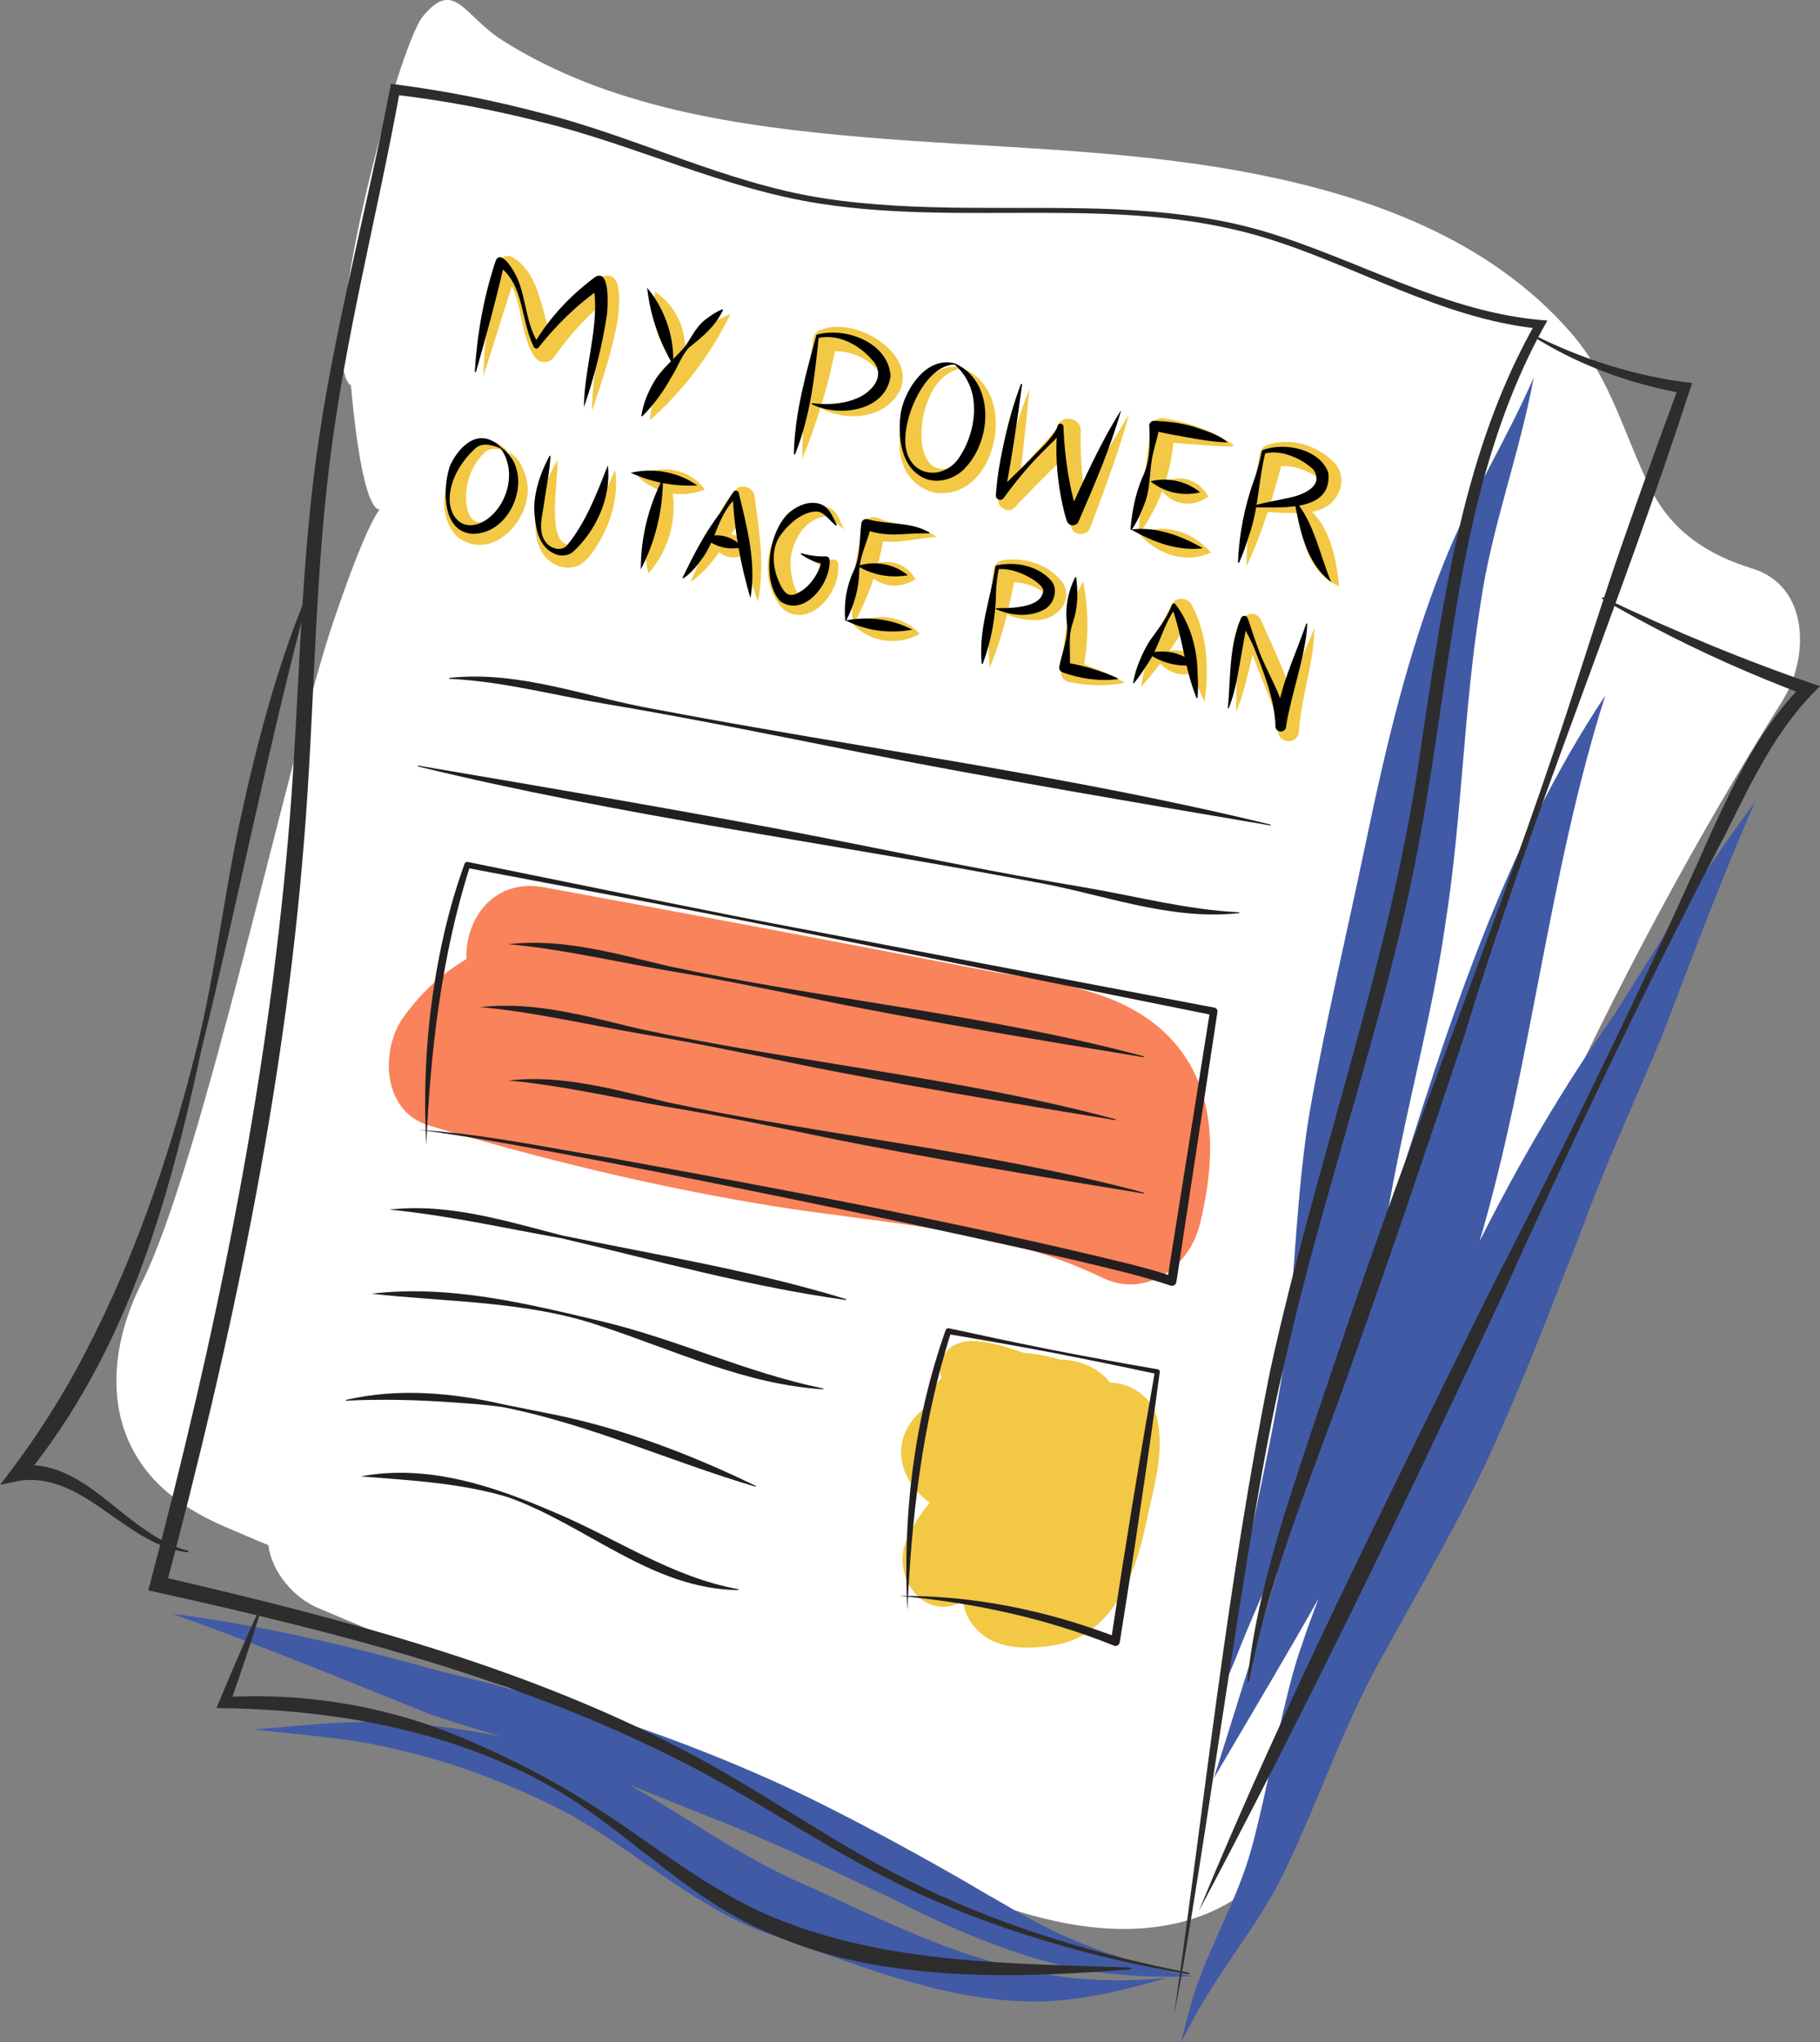 <svg xmlns="http://www.w3.org/2000/svg" id="uuid-379092a0-0994-41f3-ad4d-06c43952ded7" viewBox="0 0 225.24 252.72"><rect x="0" y="0" width="225.24" height="252.72" fill="#808080" stroke="none"/><defs><style>.uuid-da4749fb-7bf2-4fbe-86ff-5e138f0c2454{fill:#231f20;}.uuid-e626d4d6-96ba-45b6-8c89-42ee30a9d5ef{fill:#fff;}.uuid-1b017590-85cc-47f5-a0ba-a706a86ae7b1{fill:#415aa5;}.uuid-bfdfa6e2-fdfd-4614-8896-fba24b73788f{fill:#2d2d2d;}.uuid-c794d558-8368-4a3a-b019-16e5eaa42416{fill:#f9835a;}.uuid-668bbed5-c24e-4058-ad19-24843f93d62e{fill:#f2c844;}</style></defs><path class="uuid-e626d4d6-96ba-45b6-8c89-42ee30a9d5ef" d="M220.65,86.62c3.16-5.03,3.45-14.03-3.82-16.27-5.49-1.69-9.92-4.57-12.53-9.83-3.32-6.67-4.89-13.62-9.94-19.4-10.12-11.59-24.92-16.89-39.67-19.72-15.86-3.04-32.07-3.06-48.12-4.45-15.15-1.31-31.3-3.64-44.4-11.96-4.78-3.04-5.93-7.72-9.84-2.96-3.17,3.86-13.34,42.47-8.9,45.68,2.83,31.48,7.9-.59-2.23,29.39-5.26,15.57-16.27,67.07-23.66,81.66-3.67,7.24-4.8,16.12.38,22.99,2.7,3.57,6.64,5.87,10.71,7.54.27.11,3.21,1.39,4.58,1.94.41,3.31,3.15,6.51,6.11,7.76,17.39,7.34,34.79,14.69,52.18,22.03,16.21,6.84,37.51,21.87,55.56,16.62,18.14-5.28,19.12-29.25,24.24-45.04,5.68-17.49,12.36-34.66,20-51.39,8.59-18.8,18.35-37.1,29.37-54.6Z"></path><path class="uuid-1b017590-85cc-47f5-a0ba-a706a86ae7b1" d="M196.19,150.99c2.89-7.73,6.36-15.22,9.53-22.84,3.71-9.69,7.31-19.41,11.49-28.91-6.97,9.35-13.57,20.25-17.54,26.5-6.26,8.86-11.7,18.22-16.56,27.88,6.52-22.2,8.53-45.47,15.56-67.55-12.6,18.93-19.47,40.78-26.21,62.31-.33,1.05-.67,2.1-1,3.16.57-3.14,1.14-6.27,1.8-9.39,1.9-9.3,4.29-18.51,5.63-27.92,2.06-13.09,2.23-26.39,4.33-39.46,1.37-9.54,4.85-18.6,6.59-28.06-3.36,7.77-7.95,14.97-11.08,22.84-4.54,11.28-7.28,23.15-9.76,35.01-2.29,10.98-4.91,21.9-6.87,32.94-1.18,7.03-1.6,14.16-2.14,21.26-.91,15.85-6.01,31.06-7.72,46.82-.09.65-.18,1.31-.28,1.96.27-.63.53-1.25.8-1.88,1.98-5.07,4.22-10.04,6.44-15.02-1.7,5.99-3.49,12.03-5.93,19.72-1.01,3.25-2.03,6.5-3.06,9.74.57-.98,1.14-1.95,1.72-2.93,3.77-6.41,7.59-12.84,11.26-19.33-.74,1.92-1.46,3.86-2.1,5.82-2.05,5.49-4.44,18.84-6.25,25.26-1.64,5.93-4.8,11.27-6.8,17.07-.75,2.21-1.32,4.47-1.85,6.74.53-1.05,1.08-2.09,1.65-3.13,3.72-6.73,8.18-11.68,11.32-18.38,4.29-8.97,7.41-18.49,12.42-27.12,4.36-7.95,8.97-15.78,12.77-24.02,4.37-9.52,8.02-19.35,11.87-29.09Z"></path><path class="uuid-bfdfa6e2-fdfd-4614-8896-fba24b73788f" d="M189.59,41.33c6.21,3.15,12.92,5.28,19.83,6.08,0,0-.28.83-.28.83-8.72,26.81-19.65,52.83-27.87,79.81-4.46,13.37-8.95,26.72-13.71,39.98-4.61,13.29-10.32,26.23-12.99,40.1,0,0-.2-.03-.2-.03.71-7.04,2.52-13.93,4.58-20.68,2.14-6.73,4.39-13.4,6.66-20.07,8.91-26.74,19.68-52.83,28.44-79.61,2.18-6.7,4.28-13.43,6.59-20.09,2.31-6.66,4.7-13.28,7.15-19.89l.57.94c-6.68-1.18-13.16-3.57-18.87-7.21,0,0,.1-.17.1-.17h0Z"></path><path class="uuid-bfdfa6e2-fdfd-4614-8896-fba24b73788f" d="M198.33,73.9c8.76,4.17,17.73,7.91,26.92,11.03-5.37,5.09-8.51,11.89-11.85,18.58-9.54,18.17-19.21,38.54-27.61,57.13-11.91,25.57-24.2,50.95-37.43,75.88,10.55-25.65,23.57-51.39,35.96-76.59,9.33-18.1,19.29-38.41,27.57-57.15,2.99-6.42,6.12-13.04,11.29-18.08,0,0,.3,1.35.3,1.35-6.55-2.46-12.96-5.3-19.14-8.57-2.06-1.09-4.1-2.21-6.1-3.4l.09-.18h0Z"></path><path class="uuid-bfdfa6e2-fdfd-4614-8896-fba24b73788f" d="M38.21,73.53c-4.97,18.62-8.64,37.47-13.23,56.18-3.05,14.11-6.75,28.39-13.85,41.13-2.35,4.26-5.08,8.32-8.16,12.09l-.89-1.49c6.57-1,11.11,4.71,16,7.97,1.6,1.11,3.33,2.05,5.24,2.52l-.04.2c-7.72-.81-12.85-10.03-20.87-8.87,0,0-2.4.5-2.4.5,3.44-4.4,6.57-9.07,9.26-13.96,6.91-12.6,11.64-26.28,15.11-40.24,2.3-9.35,3.36-18.95,5.41-28.37,2.06-9.41,4.51-18.81,8.24-27.73,0,0,.19.07.19.07h0Z"></path><path class="uuid-1b017590-85cc-47f5-a0ba-a706a86ae7b1" d="M132.31,244.77c-11.2-1.51-18.91-5.13-31.15-10.83-9.28-3.93-13.61-7.45-23.16-13.01,4.14,1.67,8.28,3.35,12.45,4.98,6.8,2.84,13.48,5.96,20.12,9.15,9.03,4.56,18.64,8.73,28.72,9.36,2.75.23,5.5.3,8.21.15-1.69-.29-4.86-1.08-5.84-1.39-4.27-1.23-8.48-2.75-12.45-4.78-4.49-2.38-3.17-1.76-7.81-4.38.25.14.5.28.75.43-5.81-3.46-17.41-9.95-26.3-13.97-14.77-6.62-27.1-10.25-41.23-13.61-10.99-3.09-22.09-5.7-33.32-7.15,10.75,3.82,21.31,8.17,31.89,12.42,2.98,1.06,6.03,1.92,9.05,2.85-5.11-1.13-10.35-1.68-15.46-1.86-5.17-.13-10.23.53-15.31.9,5.64.71,11.33.99,16.93,2.32,4.73,1.13,7.32,1.83,12.39,3.76,4.62,1.79,9.19,4.06,11.03,5.19-.89-.52-1.02-.57-.03,0,7.55,4.48,14.16,10.47,22.46,13.73,11.42,3.92,23.14,9.07,35.16,8.66,5.2-.25,10.18-1.47,14.97-2.92-.32.03-.64.07-.96.1-4.1.34-7.39.25-11.13-.1Z"></path><path class="uuid-da4749fb-7bf2-4fbe-86ff-5e138f0c2454" d="M48.24,149.7c7.29-.83,14.37,1.42,21.33,3.2,11.76,2.43,23.63,4.35,35.14,7.88.06.02.04.12-.02.11-11.93-1.65-23.5-4.9-35.2-7.64-7.23-1.29-14.2-2.86-21.26-3.54h0Z"></path><path class="uuid-da4749fb-7bf2-4fbe-86ff-5e138f0c2454" d="M45.97,160.11c9.64-1.14,19.14,1.2,28.46,3.41,9.35,2.22,18.01,6.39,27.43,8.31.06,0,.05.12-.01.11-9.65-.6-18.53-4.89-27.58-7.85-9.02-3.1-19.2-2.94-28.29-3.98h0Z"></path><path class="uuid-da4749fb-7bf2-4fbe-86ff-5e138f0c2454" d="M42.83,173.25c6.43-1.5,13.2-.89,19.58.58,0,0,6.43,1.29,6.43,1.29,8.58,1.79,16.81,4.95,24.68,8.77.06.03.02.12-.04.1-10.45-3.09-20.43-7.68-31.13-9.82-1.88-.31-4.57-.49-6.49-.62-4.32-.31-8.64-.41-13.01-.2-.06,0-.08-.1-.01-.11h0Z"></path><path class="uuid-da4749fb-7bf2-4fbe-86ff-5e138f0c2454" d="M44.64,182.72c8.33-1.57,16.54,1.22,24.1,4.5,7.59,3.2,14.42,7.98,22.63,9.46.06,0,.06.11-.01.11-10.71-.1-18.87-8.1-28.51-11.5-5.84-1.78-12.43-2.11-18.21-2.57h0Z"></path><path class="uuid-668bbed5-c24e-4058-ad19-24843f93d62e" d="M141.8,188.77c.86-4.48,2.54-9.18,1.26-13.73-.89-2.44-3.28-3.88-5.69-3.93-1.31-1.77-3.82-2.85-6.16-2.84-.93-.26-1.86-.51-2.81-.64-.53-.09-1.07-.15-1.61-.19-3.28-1.05-9.12-3.29-10.44,1.37-.06.6,0,1.18.16,1.74-1.02,1.07-1.77,2.38-2.13,3.77-.03.02-.07.04-.1.06-4.45,3.72-3.04,8.8.79,11.62-1.19,1.42-2.22,2.95-2.91,4.7-1.9,4.5,2.29,10.16,7.04,7.46.13,1.24.66,2.46,1.65,3.46,2.35,2.59,6.36,2.53,9.56,2,7.15-1.11,10.07-8.58,11.37-14.87Z"></path><path class="uuid-bfdfa6e2-fdfd-4614-8896-fba24b73788f" d="M145.33,249.19c3.8-26.55,6.56-53.27,11.87-79.59,5.72-26.19,15.18-51.46,18.79-78.09,2.68-17.6,5.12-35.9,14.11-51.64,0,0,.43.82.43.82-12.31-1.24-22.96-8.02-34.6-11.45-17.67-5.15-36.32-1.24-54.33-4.02-12.09-1.84-23.17-7.38-34.98-10.21-5.87-1.49-11.83-2.59-17.83-3.3,0,0,.71-.52.71-.52-2.8,15.42-6.8,30.58-8.7,46.04-1.92,15.46-1.88,31.13-3.17,46.77-2.47,31.27-9.05,62.06-17.09,92.32,0,0-.75-1.23-.75-1.23,22.27,5.17,44.75,10.95,65.11,21.66,10.2,5.33,19.4,12.24,29.74,17.05,10.3,4.88,21.33,8.17,32.54,10.36,0,0-.04.2-.04.2-11.26-1.96-22.39-5.04-32.87-9.75-10.52-4.71-19.84-11.53-29.99-16.64-20.38-10.37-42.69-15.99-64.92-20.92,0,0-1.01-.23-1.01-.23,0,0,.27-1.01.27-1.01,7.99-30.17,14.35-60.86,17.03-91.98,1.37-15.53,1.37-31.23,3.43-46.82,2.08-15.6,6.25-30.73,9.19-46.05,0,0,.11-.59.11-.59,0,0,.59.08.59.08,6.05.78,12.05,1.96,17.95,3.52,11.79,2.94,22.78,8.65,34.82,10.54,12.01,1.88,24.23.88,36.35,1.39,6.07.29,12.19.94,18.07,2.65,11.87,3.47,22.83,10.27,35.34,11.12-6.76,11.89-9.74,25.44-11.81,38.85-1.42,8.83-2.53,17.71-4.21,26.5-2.5,13.2-6.39,26.11-10.05,39-2.44,8.59-4.83,17.19-6.74,25.9-4.25,17.7-9.8,61.32-13.35,79.27h0Z"></path><path class="uuid-da4749fb-7bf2-4fbe-86ff-5e138f0c2454" d="M112.3,199.41c-.62-11.74.8-23.69,4.73-34.79.06-.17.24-.27.41-.23,4.29.93,8.58,1.85,12.89,2.7,4.31.84,8.63,1.63,12.96,2.38.16.03.27.18.24.34-.75,5.58-1.54,11.16-2.38,16.73-.8,5.57-1.68,11.14-2.57,16.7-.05.3-.33.51-.63.46-8.48-3.43-17.57-5.38-26.63-6.18,9.1-.11,18.38,1.83,26.92,5.11,0,0-.75.43-.75.43,1.68-11.14,3.49-22.26,5.44-33.35,0,0,.24.34.24.34-4.29-.92-8.59-1.8-12.91-2.64-4.31-.82-8.64-1.58-12.97-2.31,0,0,.42-.24.42-.24-3.58,11.16-4.93,23.19-5.42,34.54h0Z"></path><path class="uuid-c794d558-8368-4a3a-b019-16e5eaa42416" d="M148.49,151.54c2-8.19,2.34-17.36-4.27-23.68-6.08-5.82-15.49-6.46-23.38-7.98-17.83-3.44-35.67-6.79-53.52-10.07-6.25-1.15-9.77,3.94-9.6,8.89-2.97,1.77-5.64,4.16-7.81,7.21-2.85,4-2.64,11.64,3.14,13.37,13.99,4.19,28.15,7.64,42.57,9.98,13.74,2.22,28.08,2.7,40.8,8.87,5.42,2.63,10.78-1.36,12.06-6.58Z"></path><path class="uuid-da4749fb-7bf2-4fbe-86ff-5e138f0c2454" d="M52.76,141.7c-.49-8.81.25-17.7,2.23-26.3.67-2.87,1.49-5.71,2.5-8.49.06-.17.24-.27.42-.23,7.71,1.57,27.15,5.54,34.6,7,7.49,1.45,49.39,9.43,57.79,11.03.25.05.41.28.37.53,0,0-5.08,33.41-5.08,33.41-.05.31-.34.53-.65.48-3.72-1.26-7.68-2.15-11.53-3.08-18.06-4.13-40.01-8.69-58.15-12.19-6.84-1.29-16.7-3.21-23.47-4.03,7.85.48,15.77,2.18,23.58,3.45,21.45,3.9,42.9,7.9,64.09,13.07,1.93.5,3.84.97,5.77,1.68l-.78.45,5.3-33.37.37.53c-16.03-3.21-53.72-10.93-69.23-13.86,0,0-23.13-4.37-23.13-4.37,0,0,.42-.24.42-.24-3.56,11.08-4.95,23.27-5.42,34.54h0Z"></path><path class="uuid-bfdfa6e2-fdfd-4614-8896-fba24b73788f" d="M32.35,199.11c-1.22,3.97-2.54,7.92-3.91,11.84,0,0-.65-.91-.65-.91,10.07-.59,20.29,1.14,29.57,5.09,4.62,1.98,9.14,4.16,13.43,6.76,8.57,4.99,16.11,11.87,25.33,15.57,13.91,5.62,29.02,5.52,43.88,6.05,0,0,0,.2,0,.2-9.95.81-20.03,1.25-30.06-.28-5-.72-9.95-2.08-14.61-4.13-9.4-3.85-16.49-11.46-24.9-16.84-12.93-8.1-28.58-10.93-43.64-11.07,1.71-4.15,3.48-8.27,5.35-12.34,0,0,.19.07.19.07h0Z"></path><path class="uuid-da4749fb-7bf2-4fbe-86ff-5e138f0c2454" d="M62.91,116.86c6.71-.79,13.32,1.17,19.76,2.7,19.53,4.17,39.54,5.98,58.87,11.17.06.01.04.12-.02.11-11.68-1.91-27.92-4.59-39.34-6.94-6.52-1.37-13.04-2.69-19.62-3.79-6.52-1.12-13.38-2.72-19.65-3.25h0Z"></path><path class="uuid-da4749fb-7bf2-4fbe-86ff-5e138f0c2454" d="M55.62,83.9c8.71-.96,17.03,2.42,25.48,3.88,25.36,4.83,51.02,8.14,76.13,14.27.07.01.04.12-.02.11-15.09-2.57-36.05-6.12-50.83-9.06-10.47-2.09-21.16-4.26-31.71-6.03-6.32-1.08-12.61-2.76-19.04-3.06-.06,0-.07-.1,0-.11h0Z"></path><path class="uuid-da4749fb-7bf2-4fbe-86ff-5e138f0c2454" d="M153.35,113.01c-8.71.96-17.03-2.42-25.48-3.88-25.36-4.83-51.02-8.14-76.13-14.27-.07-.01-.04-.12.02-.11,15.09,2.57,36.05,6.12,50.83,9.06,10.47,2.09,21.16,4.26,31.71,6.03,6.32,1.08,12.61,2.76,19.04,3.06.06,0,.07.1,0,.11h0Z"></path><path class="uuid-da4749fb-7bf2-4fbe-86ff-5e138f0c2454" d="M59.43,124.65c6.71-.79,13.32,1.17,19.76,2.7,19.53,4.17,39.54,5.98,58.87,11.17.06.01.04.12-.02.11-11.68-1.91-27.92-4.59-39.34-6.94-6.52-1.37-13.05-2.69-19.62-3.79-6.52-1.12-13.38-2.72-19.65-3.25h0Z"></path><path class="uuid-da4749fb-7bf2-4fbe-86ff-5e138f0c2454" d="M62.91,133.73c6.71-.79,13.32,1.17,19.76,2.7,19.53,4.17,39.54,5.98,58.87,11.17.06.01.04.12-.02.11-11.68-1.91-27.92-4.59-39.34-6.94-6.52-1.37-13.04-2.69-19.62-3.79-6.52-1.12-13.38-2.72-19.65-3.25h0Z"></path><path class="uuid-668bbed5-c24e-4058-ad19-24843f93d62e" d="M59.82,46.53c.12-4.7.85-9.35,1.88-13.93.16-.79,1.12-1.18,1.78-.73,3.66,2.2,3.47,7.54,5.18,10.66,0,0-2.54-.09-2.54-.09,1.1-1.6,2.34-3.1,3.73-4.46,1.39-1.38,2.95-2.59,4.57-3.67,2.8-1.25,2.19,3.63,2.06,5.08-.67,3.97-1.95,7.67-3.21,11.46-.04-4.93,1.73-10.38.59-15.12,0,0,2.02.75,2.02.75-2.81,2.16-5.25,4.77-7.27,7.67-.47.69-1.41.87-2.09.4-.97-.9-1.29-2.4-1.64-3.52-.62-2.44-.84-5.56-2.72-7.1,0,0,1.9-.66,1.9-.66-1.48,4.41-2.79,8.83-4.24,13.27h0Z"></path><path class="uuid-668bbed5-c24e-4058-ad19-24843f93d62e" d="M81.08,36.14c3.1,2.01,4.52,6.1,3.21,9.57-2.69-2.45-3.9-5.99-3.21-9.57h0Z"></path><path class="uuid-668bbed5-c24e-4058-ad19-24843f93d62e" d="M90.4,38.89c-2.5,5.05-5.76,9.37-9.97,13.12.5-5.74,4.58-11.08,9.97-13.12h0Z"></path><path class="uuid-668bbed5-c24e-4058-ad19-24843f93d62e" d="M99.3,56.73c-.06-3.61.45-7.55.88-11.14,0,0,.46-3.63.46-3.63.07-.58.49-1.03,1.01-1.18,5.2-1.9,13.89,4.68,8.25,9.35-2.4,1.89-5.93,1.68-8.41.37,2.82.16,7.13-.44,7.65-3.57-.67-2.39-4.38-3.9-6.65-3.35,0,0,1.05-1.19,1.05-1.19-.9,4.92-2.34,9.7-4.23,14.33h0Z"></path><path class="uuid-668bbed5-c24e-4058-ad19-24843f93d62e" d="M119.13,45.57c-4.12.49-5.77,6.89-4.85,10.26.55,1.82,1.71,2.58,3.29,2.03,1.75-.67,2.57-2.53,3.23-4.35.91-2.74.55-5.82-1.68-7.93,1.52.52,2.75,1.84,3.45,3.39,2.09,4.81-.86,13.03-7.07,11.97-6.14-1.8-4.72-10.48-.94-13.91,1.15-1.13,2.97-2.05,4.56-1.45h0Z"></path><path class="uuid-668bbed5-c24e-4058-ad19-24843f93d62e" d="M127.41,48.11c-.45,4.67-1.02,9.26-1.41,13.91,0,0-2.17-.96-2.17-.96,2-2.74,4.91-5.55,6.93-7.98-.04.09-.05.19-.04.28l3.02.08c-.08,3.63.27,7.44,1.22,10.95,0,0-2.38-.12-2.38-.12,2.2-4.35,4.53-8.83,7.13-12.94-.32,1.2-.69,2.38-1.06,3.55-1.08,3.39-2.45,7.08-3.73,10.42-.36,1.07-2,1.05-2.34-.01-.7-1.94-1.19-3.93-1.49-5.95-.3-2.01-.43-4.03-.35-6.09.1-1.98,3.05-1.87,3.02.11-.08,1.4-1.29,2.35-2.13,3.29-1.96,1.95-4.14,4.08-6,6.11-.79.88-2.32.06-2.06-1.07.88-4.63,2.07-9.21,3.85-13.58h0Z"></path><path class="uuid-668bbed5-c24e-4058-ad19-24843f93d62e" d="M140.96,66.06c.06-4.39,1-8.73,1.42-13.04.08-.8.83-1.38,1.63-1.25,2.37.37,4.7,1.06,6.82,2.19,2.44,1.36,2.47,1.41-.34,1.22-1.55-.06-5.22-.37-6.81-.49,0,0,1.64-1.37,1.64-1.37-.18,4.59-1.63,9.05-4.34,12.74h0Z"></path><path class="uuid-668bbed5-c24e-4058-ad19-24843f93d62e" d="M143.37,60.1c2.05-1.61,4.97-.98,6.15,1.36-2.14,1.59-4.88.97-6.15-1.36h0Z"></path><path class="uuid-668bbed5-c24e-4058-ad19-24843f93d62e" d="M140.96,66.06c3.14-1.46,6.7-.21,8.9,2.32-3.14,1.48-6.69.2-8.9-2.32h0Z"></path><path class="uuid-668bbed5-c24e-4058-ad19-24843f93d62e" d="M154.26,70.14c.03-4.73.75-9.41,1.66-14.03.09-.47.42-.83.83-1,2.94-1.06,6.18-.05,8.37,2.12,1.85,2.01.59,5.08-1.77,5.84-.94.36-1.84.39-2.66.43-1.63,0-3.26-.05-4.92-.23,2.11-.89,4.69-1.14,6.65-2.18.78-.52,1.31-1.28.58-1.98-1.17-1.02-3.84-1.77-5.14-1.28,0,0,.92-1.04.92-1.04-1.16,4.55-2.53,9.07-4.53,13.34h0Z"></path><path class="uuid-668bbed5-c24e-4058-ad19-24843f93d62e" d="M161.15,62.31c3.38,2.34,4.17,6.39,4.58,10.25-3.92-1.62-5.04-6.37-4.58-10.25h0Z"></path><path class="uuid-668bbed5-c24e-4058-ad19-24843f93d62e" d="M79,59.02c2.67-1.71,6.37-1.02,8.22,1.56-2.87,1.16-5.97.56-8.22-1.56h0Z"></path><path class="uuid-668bbed5-c24e-4058-ad19-24843f93d62e" d="M107.05,70.55c1.97-1.72,5.01-1.18,6.23,1.14-2.14,1.39-4.72.91-6.23-1.14h0Z"></path><path class="uuid-668bbed5-c24e-4058-ad19-24843f93d62e" d="M62.92,55.94c-1-.38-2.32-.68-3.07.19-1.54,1.54-2.31,3.78-2.15,5.9.13,2.05,1.02,3.18,2.85,2.31,2.88-1.38,4.23-5.61,2.36-8.4,1.23.58,1.9,1.96,2.21,3.25,1.26,4.43-3.89,10.54-8.38,7.37-2.42-2.22-2.06-6-.63-8.59,1.42-2.51,4.43-4.84,6.8-2.03h0Z"></path><path class="uuid-668bbed5-c24e-4058-ad19-24843f93d62e" d="M68.99,56.96c.15,2.3-1.46,10.2,1.41,10.45,2.65-2.45,4.28-5.84,5.73-9.27.48,3.39-.59,6.98-2.52,9.82-.54.78-1.32,1.92-2.5,2.19-1.33.36-2.71-.23-3.58-1.16-2.77-3.44-.4-8.8,1.46-12.03h0Z"></path><path class="uuid-668bbed5-c24e-4058-ad19-24843f93d62e" d="M82.98,59.68c1.02,3.98,0,8.21-2.74,11.28-1.05-3.93.01-8.26,2.74-11.28h0Z"></path><path class="uuid-668bbed5-c24e-4058-ad19-24843f93d62e" d="M85.45,72.02c1.89-3.9,2.55-7.87,5.47-11.32.74-.91,2.32-.44,2.46.71.6,4.26,1.29,8.77.42,13.07-1.41-4.16-2.6-8.27-3.22-12.64,0,0,2.46.75,2.46.75-2.53,2.83-4.21,7.21-7.59,9.43h0Z"></path><path class="uuid-668bbed5-c24e-4058-ad19-24843f93d62e" d="M88.09,67.04c1.56-1.66,4.11-1.02,4.69,1.19-1.73,1.38-3.82.83-4.69-1.19h0Z"></path><path class="uuid-668bbed5-c24e-4058-ad19-24843f93d62e" d="M104.44,65.51c-.78-.52-1.46-1.6-2.42-1.57-2.61.34-4.29,3.52-4.18,5.98.03,1.07.28,2.62.89,3.46.08.08.1.14.39.12.55-.06,1.43-.61,2.02-1.24.61-.66,1.1-1.49,1.35-2.44l.58.67c-1.12-.23-2.16-.73-2.98-1.44,1.06.23,2.08.31,3.06.2.39-.04.61.32.58.67.32,3.22-3.31,7.86-6.7,5.58-3.28-3.33-2.42-9.62,1.51-12.04,1.5-1.08,4.3-1.44,5.21.54.29.52.44,1.02.7,1.52h0Z"></path><path class="uuid-668bbed5-c24e-4058-ad19-24843f93d62e" d="M105.6,77.29c-.56-4.21.37-8.26,1.25-12.29.17-.78,1.04-1.22,1.77-.9.99.43,2.16.66,3.45.92,1.31.28,2.73.62,3.85,1.43-2.86.17-5.3,1.11-8.22.22,0,0,1.8-1.05,1.8-1.05-.57,4.12-1.86,8.04-3.9,11.66h0Z"></path><path class="uuid-668bbed5-c24e-4058-ad19-24843f93d62e" d="M105.6,77.29c2.67-1.56,6.11-1.14,8.23,1.15-2.7,1.53-6.07,1.09-8.23-1.15h0Z"></path><path class="uuid-668bbed5-c24e-4058-ad19-24843f93d62e" d="M122.49,82.62c-.36-4.04-.05-8.09.46-12.09.09-.64.59-1.12,1.19-1.21,2.75-.38,5.65.53,7.37,2.77,1.48,2.45-.99,4.76-3.34,4.64-1.4.04-2.78-.24-3.95-.89,1.21.02,6.12-.61,5.22-2.32-1.3-1.08-3.23-1.64-4.91-1.43,0,0,1.19-1.21,1.19-1.21-.73,3.99-1.66,7.99-3.24,11.74h0Z"></path><path class="uuid-668bbed5-c24e-4058-ad19-24843f93d62e" d="M134.05,71.96c.75,3.85.68,7.52-.06,11.33,0,0-.99-1.49-.99-1.49,2.14.74,4.2,1.52,6.22,2.69-2.31.5-4.63.36-6.91-.08-.63-.12-1.05-.7-1-1.32.32-3.77.8-7.76,2.73-11.12h0Z"></path><path class="uuid-668bbed5-c24e-4058-ad19-24843f93d62e" d="M141.22,85.01c.5-3.61,2.09-7,3.76-10.17.49-.99,2.01-.97,2.49,0,2.01,3.7,2.15,7.95,1.61,12.02-1.73-3.45-2.31-7.34-4.11-10.7,0,0,2.5.03,2.5.03-1.79,3.16-3.82,6.1-6.25,8.82h0Z"></path><path class="uuid-668bbed5-c24e-4058-ad19-24843f93d62e" d="M143.01,81.37c1.98-1.62,4.9-.94,5.93,1.41-2.12,1.31-4.62.71-5.93-1.41h0Z"></path><path class="uuid-668bbed5-c24e-4058-ad19-24843f93d62e" d="M152.96,88.13c.17-3.78-.17-7.58.82-11.29.17-.63.81-1.01,1.45-.84.39.1.67.38.81.73.98,2.14,1.96,4.28,2.84,6.46.92,2.32,2,4.56,1.88,7.23,0,0-2.58-.15-2.58-.15.17-1.17.42-2.29.77-3.36.98-3.19,2.5-6.09,3.71-9.19-.03,4.32-1.64,8.52-1.91,12.8-.12,1.71-2.65,1.56-2.58-.16-.1-2.04-1.17-4.16-1.93-6.14-.87-2.15-1.64-4.33-2.42-6.52l2.26-.11c-1.36,3.39-1.63,7.18-3.12,10.54h0Z"></path><path d="M58.76,45.98c.29-4.69,1.12-9.35,2.62-13.8.76-1.32,2.39,1.62,2.64,2.25,1.15,2.64,1.05,5.73,2.67,8.15,0,0-.61-.02-.61-.02,1.92-3.25,4.57-6.06,7.61-8.3,1.85-1.02,1.51,3.65,1.44,4.57-.58,3.92-1.59,7.88-2.86,11.55,0-4.97,2.1-10.42,1.12-15.31,0,0,1.19.44,1.19.44-3.01,2.05-5.64,4.6-7.9,7.46-.14.23-.49.22-.61-.02-1.66-3.3-1.18-7.96-4.5-10.1,0,0,.86-.3.86-.3-1.03,4.54-2.24,8.98-3.52,13.46-.02.08-.15.06-.14-.02h0Z"></path><path d="M80.09,35.61c2.19,2.64,3.41,6.14,3.21,9.57-1.73-2.95-2.84-6.17-3.21-9.57h0Z"></path><path d="M89.46,38.41c-.93,1.96-2.52,3.28-4.16,4.58-.97.99-1.39,2.39-2.12,3.53-1.02,1.83-2.15,3.45-3.67,4.98-.05.05-.14,0-.13-.06.21-1.44.76-2.76,1.44-3.98,1.02-1.88,2.8-3.14,4.12-4.77.73-1.18,1.38-2.49,2.58-3.3.56-.43,1.15-.82,1.85-1.09.06-.03.13.05.1.11h0Z"></path><path d="M98.25,56.18c.09-5.05,1.51-10.01,2.8-14.75,3.55-1.02,8.88.93,9.17,5.1-.64,4.44-6.44,5.12-9.73,3.51-.07-.03-.04-.15.04-.14,1.79.21,3.57.12,5.13-.45,2.09-.69,4.19-2.91,2.25-4.93-1.6-1.85-4.2-3.28-6.74-2.66,0,0,.16-.18.16-.18-.51,4.94-1.05,9.86-2.93,14.53-.02.07-.15.05-.14-.03h0Z"></path><path d="M118.14,45.11c-3.83.09-6.71,7.2-6,10.48.65,3.34,4.35,3.85,6.35,1.34,1.62-2.2,2.46-5.38,1.87-8.1-.32-1.4-1.07-2.73-2.24-3.73-.07-.05,0-.16.07-.12,4.88,2.21,4.64,9.31,1.33,12.86-1.14,1.3-3.07,2-4.75,1.49-3.33-1.14-3.74-5.41-3.26-8.42.61-2.93,3.23-6.84,6.66-5.94.08.03.06.14-.02.14h0Z"></path><path d="M126.49,47.59c-.6,4.55-1.3,9.3-2.17,13.8,0,0-.95-.42-.95-.42,1.3-1.39,2.71-2.67,4.04-4.02,1.17-1.29,2.73-2.53,3.46-4.11,0,0,.74.02.74.02.15,3.76.71,7.59,1.88,11.15,0,0-1.43-.07-1.43-.07,2.04-4.45,4.1-9.12,6.7-13.2-1.33,4.68-3.34,9.32-5.29,13.82-.17.39-.63.56-1.02.39-.2-.09-.35-.27-.42-.46-.31-.95-.52-1.92-.71-2.88-.56-2.91-.74-5.9-.44-8.85.02-.2.2-.35.4-.33,1.21.4-1.21,2.39-1.56,2.81-2.04,1.96-3.87,4.13-5.52,6.41-.17.23-.51.28-.74.11-.17-.13-.23-.33-.21-.52.15-2.34.59-4.65,1.1-6.94.51-2.29,1.16-4.55,1.99-6.75.03-.08.15-.05.14.03h0Z"></path><path d="M139.91,65.51c.18-2.23.6-4.36,1.46-6.41,1-2.01.96-4.27.86-6.43,0-.33.28-.6.62-.59,1.6.07,3.2.24,4.74.69,1.46.49,3.21.98,4.35,1.99-2.35-.08-4.62-.57-6.91-.98,0,0-2.24-.45-2.24-.45l.7-.59c-.14,1.12-.52,2.2-.76,3.27-.55,2.14-.26,4.48-1.17,6.54-.39,1.04-.85,2.06-1.5,3-.04.06-.14.03-.14-.05h0Z"></path><path d="M142.38,59.57c2.12-.54,4.45-.03,6.15,1.36-2.15.53-4.42.02-6.15-1.36h0Z"></path><path d="M139.98,65.53c3.14-.39,6.2.78,8.9,2.32-3.14.4-6.2-.78-8.9-2.32h0Z"></path><path d="M153.21,69.59c.14-3.54.83-7.02,2.04-10.33.39-1.11.68-2.24.9-3.39.02-.08.07-.14.15-.17,2.62-1.02,7.09-.14,8.09,2.82.53,5.09-6.33,4.18-9.58,4.29-.08,0-.1-.12-.02-.14,1.56-.46,3.18-.71,4.71-1.06,2.01-.4,4.35-1.54,3.05-3.49-1.45-1.39-4.04-2.54-6.09-1.98,0,0,.15-.17.15-.17-.87,3.41-.84,6.99-2.04,10.32-.34,1.12-.72,2.23-1.21,3.32-.03.07-.15.05-.14-.03h0Z"></path><path d="M160.16,61.78c2.51,2.95,3.11,6.73,4.58,10.25-3.14-2.38-3.92-6.58-4.58-10.25h0Z"></path><path d="M78.07,58.52c2.79-.68,5.87-.1,8.22,1.56-2.84.15-5.63-.39-8.22-1.56h0Z"></path><path d="M106.13,70.05c2.1-.71,4.52-.27,6.23,1.14-2.16.39-4.35-.02-6.23-1.14h0Z"></path><path d="M61.95,55.49c-1-.41-2.26-.78-3.12,0-1.69,1.55-3.06,3.7-3.18,6.07-.08,2.68,1.86,4.37,4.31,2.91,2.85-1.76,4.08-6.17,1.99-8.98-.05-.05.02-.14.08-.11,4.25,2.91,1.55,10.73-3.56,10.69-3.8-.25-3.7-5.67-2.8-8.37.74-1.72,2.57-4.02,4.69-3.36.65.21,1.24.55,1.67,1.05.05.06-.02.14-.09.11h0Z"></path><path d="M68.13,56.48c-.15,2.23-.61,4.33-.89,6.41-.26,1.48-.66,3.31.54,4.47.65.62,1.81.84,2.41.12,2.36-2.89,3.68-6.46,5.04-9.89.43,3.91-1.41,8.06-4.33,10.72-.53.44-1.35.55-1.95.35-2.47-.82-2.75-3.69-2.84-5.87.08-2.25.83-4.39,1.89-6.35.03-.06.14-.04.13.04h0Z"></path><path d="M82.05,59.18c0,3.92-.93,7.8-2.74,11.28-.02-3.9.94-7.81,2.74-11.28h0Z"></path><path d="M84.48,71.47c1.34-2.74,2.74-5.53,4.61-7.94.57-.86,1.06-1.77,1.68-2.65.16-.25.58-.18.65.11,1.03,4.21,2.22,8.75,1.45,13.04-1.22-4.16-2.02-8.48-2.19-12.84,0,0,.68.21.68.21-2.5,2-2.68,5.45-4.58,7.89-.61.85-1.3,1.67-2.19,2.27-.06.04-.14-.03-.1-.09h0Z"></path><path d="M87.17,66.54c1.63-.66,3.58-.17,4.69,1.19-1.68.4-3.4-.04-4.69-1.19h0Z"></path><path d="M103.46,65.05c-.79-.57-1.36-1.65-2.34-1.74-1.81-.04-3.61,1.58-4.64,3.09-1.14,1.8-.81,4.18.1,5.99.39.79.84,1.45,1.75,1.18,1.67-.61,3.03-2.45,3.36-4.26,0,0,.46.53.46.53-1.11-.16-2.16-.61-3.02-1.25-.06-.04,0-.14.06-.12,1.02.3,2.03.42,3.02.39.25,0,.45.19.46.43.2,2.83-3.12,7.2-6.11,5.12-2.39-2.58-1.4-9.01,1.3-11.13.91-.69,2.13-1.28,3.47-.96,1.3.36,1.7,1.61,2.23,2.63.04.06-.04.13-.1.09h0Z"></path><path d="M104.6,76.77c-.17-2.08.13-4.13,1-6.02.92-1.87.74-3.98,1-5.98.05-.37.42-.61.77-.51,2.44.69,5.3.28,7.63,1.62.06.04.03.13-.04.13-1.34-.03-2.58.08-3.9.13-1.31.05-2.74-.09-4.05-.65l.84-.49c-.45,1.99-1.51,3.83-1.52,5.93-.06,2.08-.67,4.01-1.6,5.87-.03.06-.13.04-.13-.03h0Z"></path><path d="M104.67,76.79c2.77-.54,5.73-.19,8.23,1.14-2.83.51-5.68.15-8.23-1.14h0Z"></path><path d="M121.49,82.11c-.39-4.32,1.07-7.84,1.69-11.94.01-.1.09-.18.18-.2,2.34-.5,5.11.03,6.77,1.93.87,1.11.29,2.85-.82,3.49-1.88,1.07-4.17.8-6.03.01-.07-.03-.04-.14.03-.13,1.72,0,5.5,0,5.79-2.07.14-.61-1.14-1.49-2.13-1.97-1.06-.52-2.28-.9-3.53-.79l.2-.2c-.2.99-.34,1.98-.37,2.99-.03,3.04-.58,6.05-1.64,8.91-.02.07-.13.05-.13-.02h0Z"></path><path d="M133.19,71.47c.25,1.91.2,3.77-.42,5.6-.67,1.83-.21,3.75-.4,5.63,0,0-.47-.71-.47-.71,1.09.2,2.17.42,3.23.76,1.06.33,2.12.68,3.17,1.18.06.03.05.13-.02.13-2.31.28-4.61-.07-6.78-.85-.29-.1-.46-.4-.41-.69.35-1.82,1.18-3.61.93-5.52-.21-1.92.17-3.8,1.03-5.54.03-.06.13-.04.13.02h0Z"></path><path d="M140.23,84.48c.33-1.8,1.05-3.48,1.97-5.04,1.02-1.48,2.21-2.86,2.83-4.58.06-.15.23-.22.37-.16,1.91,2.4,2.79,5.64,2.81,8.67.06.98.08,1.97,0,2.98,0,.07-.11.09-.13.02-1.5-3.64-1.7-7.55-3.06-11.22,0,0,.54,0,.54,0-1.64,2.18-2.07,4.95-3.64,7.17-.48.75-.97,1.5-1.57,2.21-.04.05-.14.01-.12-.06h0Z"></path><path d="M142.08,80.87c2.05-.61,4.38-.06,5.93,1.41-2.1.31-4.2-.19-5.93-1.41h0Z"></path><path d="M151.96,87.61c.35-3.72.13-7.6,1.62-11.11.1-.23.36-.34.59-.25.12.05.21.15.25.27.39,1.11.73,2.23,1.14,3.33,1.1,3.41,3.47,6.34,3.62,10.05,0,0-1.31-.08-1.31-.08.31-4.52,2.36-8.43,3.78-12.62.02-.07.14-.06.13.02-.03,1.11-.22,2.21-.44,3.28-.36,1.87-1.09,4.46-1.54,6.33-.25,1.05-.5,2.09-.64,3.14-.11.82-1.34.71-1.31-.11-.1-3.34-1.49-6.74-2.71-9.85-.48-1.06-1.05-2.09-1.59-3.12l.87-.04c-.35,1.53-.71,3.79-1,5.36-.31,1.81-.65,3.68-1.35,5.42-.02.07-.14.05-.13-.03h0Z"></path></svg>
